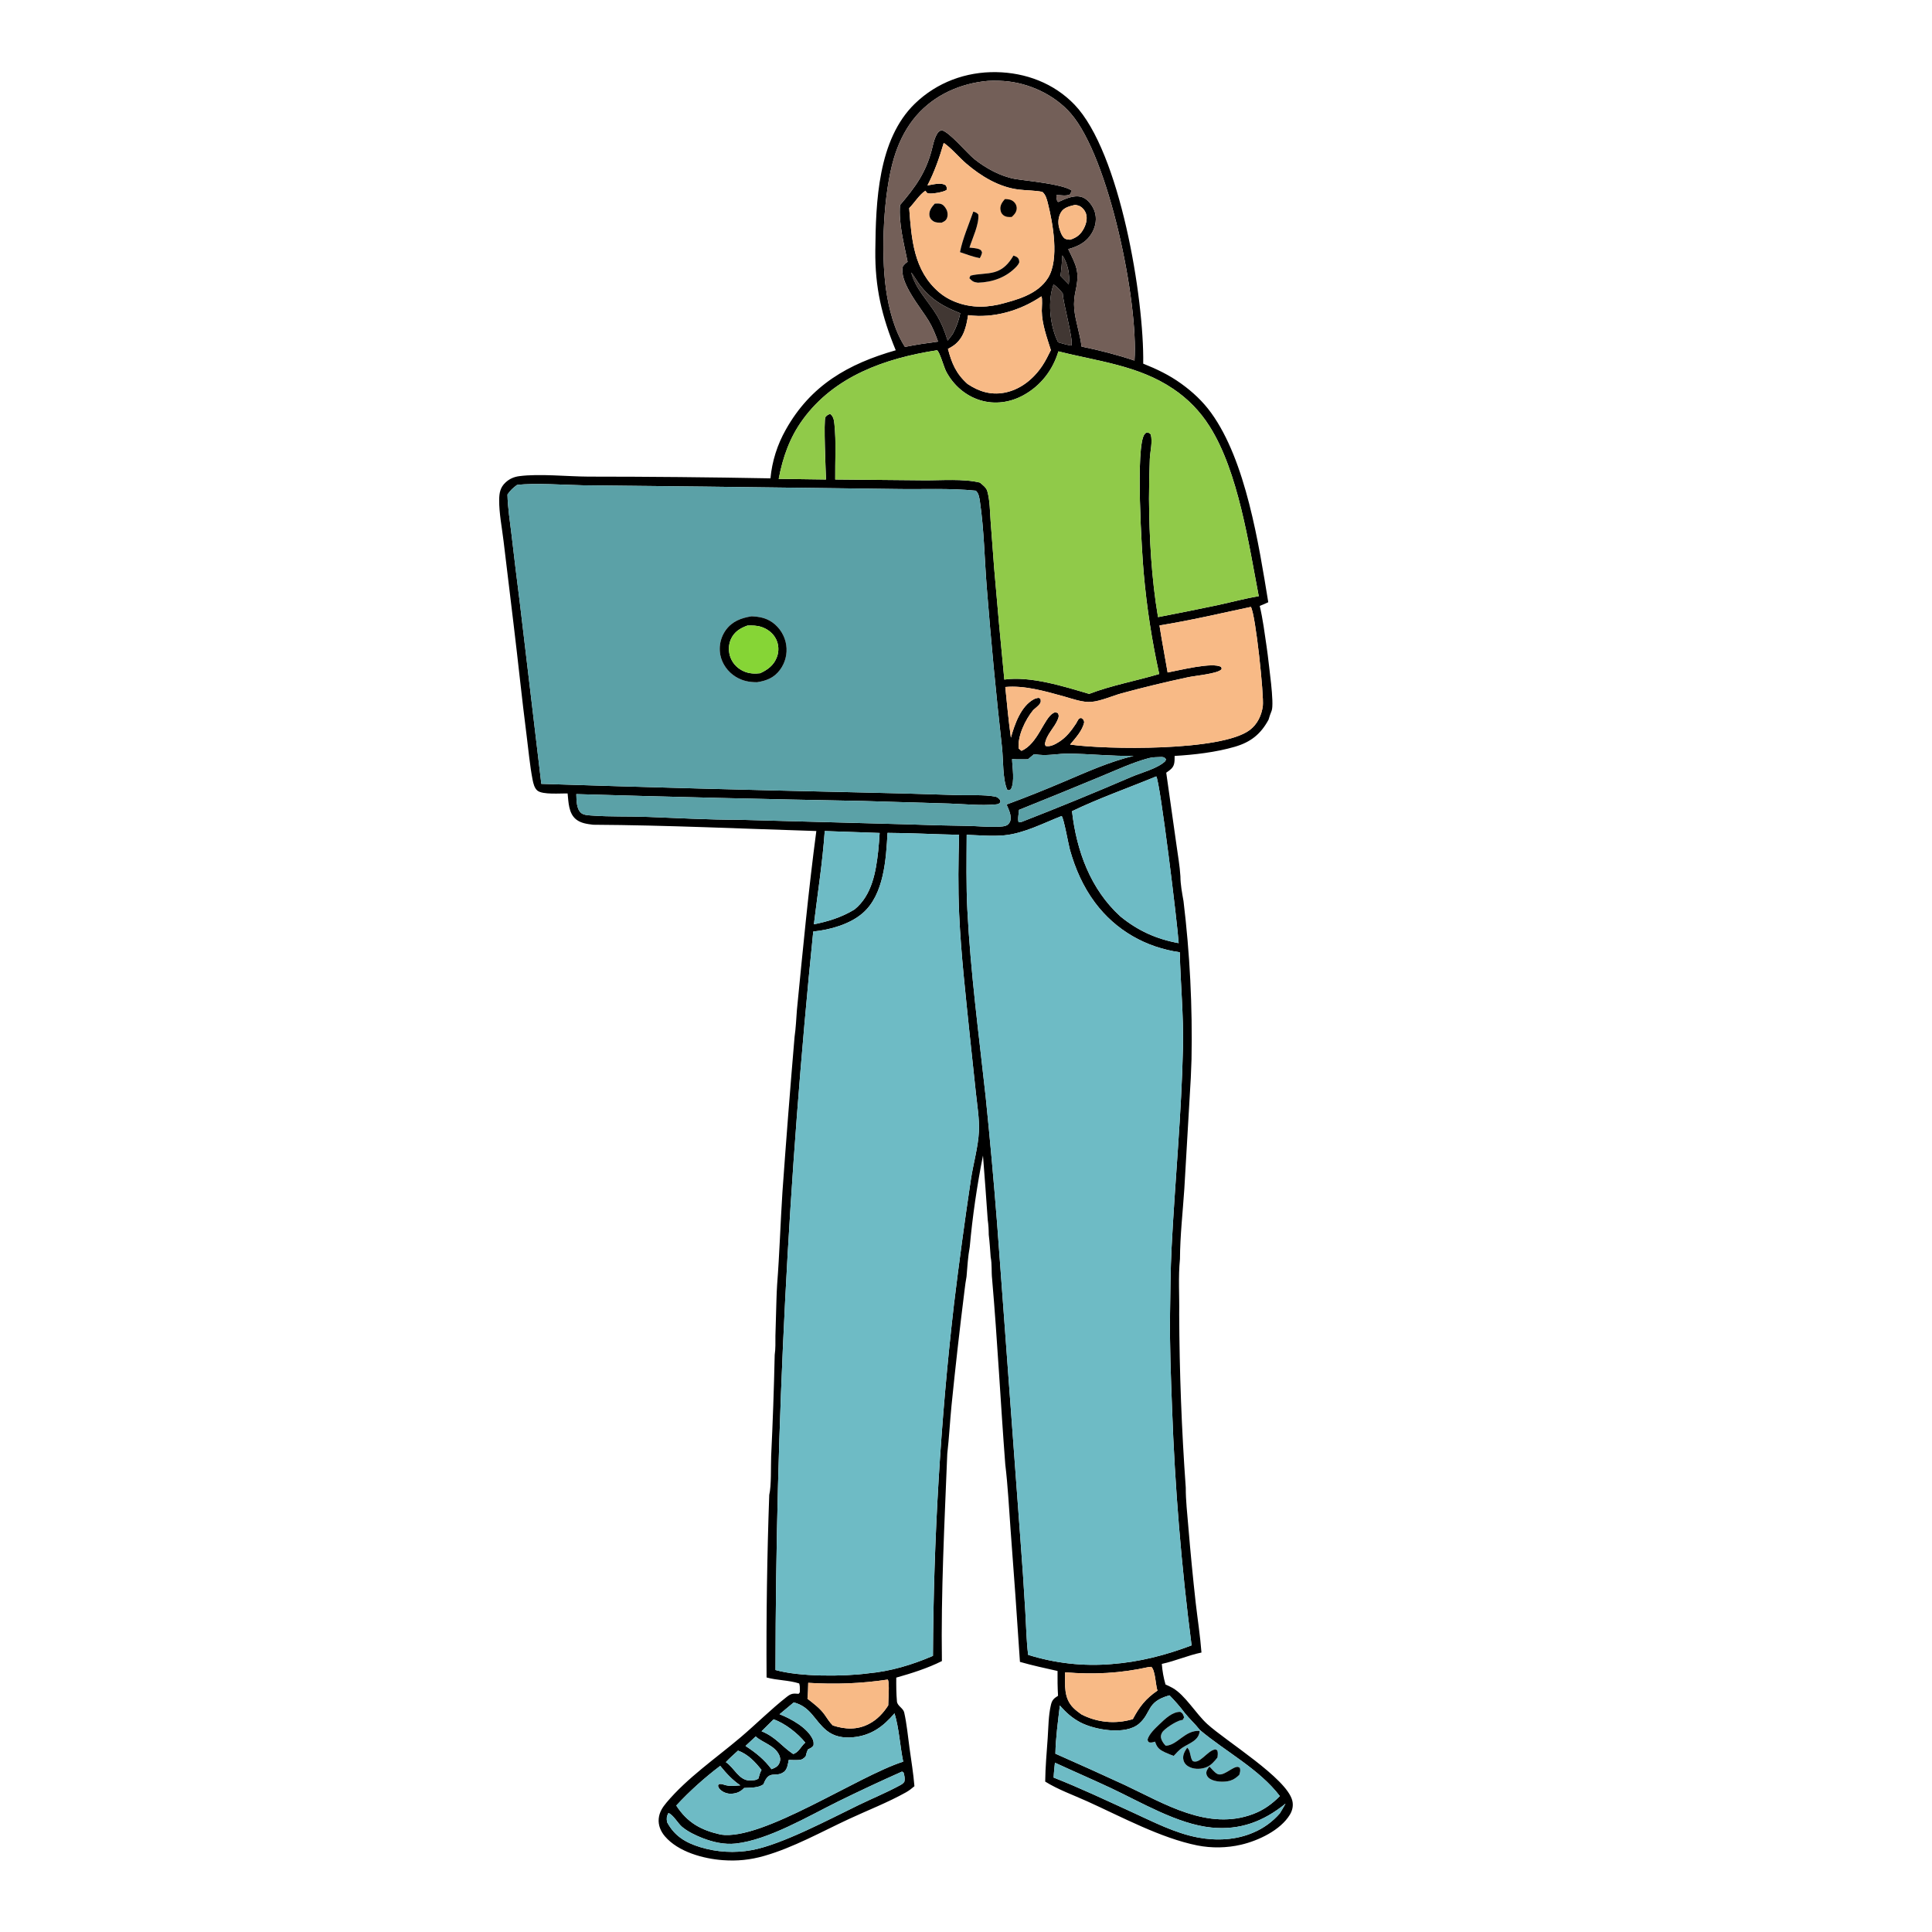 <?xml version="1.0" encoding="UTF-8"?> <svg xmlns="http://www.w3.org/2000/svg" width="463" height="463" viewBox="0 0 463 463" fill="none"><path d="M301.889 145.208C302.658 148.41 303.057 151.721 303.543 154.977L303.809 156.952C304.03 159.222 305.425 168.539 304.749 170.322C304.457 171.03 304.217 171.728 304.009 172.464C302.117 175.965 299.713 177.852 295.913 178.963C291.41 180.279 286.177 180.885 281.497 181.156C281.477 182.252 281.58 183.335 280.748 184.18C280.375 184.558 279.918 184.87 279.485 185.176L281.936 202.482C282.269 204.981 282.74 207.508 282.884 210.025C282.884 211.946 283.294 214.059 283.626 215.953C284.388 222.248 284.929 228.561 285.249 234.893C285.569 241.226 285.667 247.562 285.543 253.901L285.373 258.291L283.819 284.939C283.449 290.489 282.802 296.157 282.778 301.713C282.331 306.044 282.67 310.535 282.591 314.892C282.648 328.788 283.173 342.667 284.166 356.528C284.148 359.568 284.528 362.716 284.77 365.754C285.277 371.881 285.87 378 286.548 384.111C287.005 388.08 287.625 392.042 287.93 396.026C284.712 396.693 281.667 398.054 278.425 398.754C278.556 400.45 278.838 402.049 279.309 403.682C279.875 403.941 280.454 404.199 280.997 404.506C284.02 406.217 286.572 410.657 289.311 413.155C293.891 417.332 308.283 426.103 309.684 431.471C309.99 432.642 309.752 433.822 309.135 434.852C306.877 438.622 301.522 441.129 297.407 442.082C296.55 442.279 295.686 442.431 294.814 442.537C293.942 442.644 293.066 442.704 292.187 442.719C291.309 442.734 290.432 442.703 289.557 442.626C288.681 442.549 287.813 442.426 286.95 442.258C278.133 440.482 268.815 435.419 260.568 431.69C257.27 430.198 253.536 428.869 250.479 426.954C250.517 423.476 250.838 419.984 251.078 416.515C251.257 413.924 251.25 411.082 251.857 408.55C252.131 407.404 252.567 407.005 253.556 406.394C253.436 404.405 253.418 402.438 253.438 400.446C250.402 399.767 247.421 399.125 244.427 398.268C243.739 387.73 242.993 377.196 242.189 366.666C241.797 361.43 241.546 356.131 240.91 350.919C239.777 336.126 239.041 321.289 237.758 306.511C237.56 304.758 237.764 302.996 237.412 301.259C237.284 299.468 237.169 297.678 236.951 295.895C236.946 294.683 236.882 293.545 236.708 292.341C236.356 287.203 235.976 282.066 235.569 276.932C234.142 284.05 233.051 291.562 232.401 298.798C231.962 301.133 231.827 303.582 231.627 305.95C231.443 306.989 231.279 308.016 231.169 309.067C230.01 318.311 228.963 327.567 228.028 336.837C227.649 340.688 227.453 344.567 227.01 348.41C226.353 364.938 225.487 381.524 225.725 398.07C222.348 399.774 218.431 401.012 214.79 402.035C214.769 403.945 214.784 405.846 214.951 407.751C215.047 408.837 216.453 409.339 216.691 410.396C217.305 413.126 217.579 416.08 217.957 418.859C218.371 421.903 218.894 424.999 219.141 428.06C218.488 428.622 217.849 429.119 217.095 429.541C212.793 431.95 207.921 433.838 203.439 435.924C196.851 438.989 190.086 442.791 183.093 444.778C179.777 445.72 176.696 446.033 173.259 445.786C168.557 445.449 162.518 443.799 159.335 440.06C158.326 438.875 157.708 437.396 157.863 435.821C158.013 434.28 158.758 433.14 159.728 431.985C164.709 426.052 171.523 421.391 177.421 416.399C181.179 413.219 184.702 409.664 188.576 406.632C189.612 405.821 190.097 405.807 191.385 405.923C191.778 405.552 191.669 405.507 191.685 404.976C191.702 404.405 191.688 403.981 191.526 403.437C189.021 402.622 186.262 402.721 183.708 402C183.615 387.414 183.828 372.832 184.347 358.254C184.882 356.045 184.71 351.45 184.806 348.971C185.196 340.886 185.48 332.798 185.656 324.706C185.882 323.204 185.817 321.633 185.829 320.114L186.075 311.482C186.096 310.27 186.175 309.058 186.238 307.848C186.812 300.47 187.032 293.056 187.51 285.669C188.394 273.268 189.363 260.873 190.417 248.484C190.722 246.374 190.813 244.215 190.975 242.09C192.384 227.754 193.739 213.434 195.632 199.152C177.824 198.603 159.938 197.751 142.125 197.648C140.686 197.46 139.214 197.297 138.043 196.35C136.254 194.903 136.245 192.249 136.027 190.157C134.369 190.095 130.053 190.504 128.791 189.468C128.067 188.874 127.801 187.722 127.633 186.852C126.966 183.409 126.656 179.809 126.209 176.326C125.061 167.397 124.158 158.431 123.067 149.493L120.673 129.633C120.297 126.46 119.597 122.998 119.626 119.813C119.641 118.149 119.875 116.82 121.127 115.646C122.088 114.745 123.159 114.278 124.458 114.108C129.305 113.477 135.891 114.195 140.988 114.221C155.539 114.225 170.089 114.363 184.638 114.635C184.686 114.123 184.748 113.614 184.823 113.105C184.898 112.597 184.986 112.092 185.088 111.588C185.19 111.085 185.305 110.585 185.433 110.088C185.562 109.59 185.703 109.097 185.857 108.607C186.012 108.117 186.179 107.632 186.359 107.151C186.539 106.67 186.732 106.194 186.937 105.724C187.142 105.253 187.36 104.788 187.59 104.329C187.82 103.869 188.062 103.416 188.315 102.97C194.3 92.288 203.277 87.201 214.663 83.941C211.323 75.823 209.678 68.9 209.768 60.064C209.886 48.423 210.364 33.421 219.274 24.814C224.525 19.741 231.474 17.169 238.741 17.286C245.804 17.4 252.561 19.94 257.499 25.072C268.4 36.398 274.216 71.539 273.968 87.149C277.221 88.444 280.191 89.866 283.046 91.919C285.801 93.9 288.248 96.177 290.243 98.932C298.593 110.459 301.646 130.358 303.939 144.322C303.283 144.656 302.569 144.921 301.889 145.208ZM283.917 410.5C282.794 409.015 281.58 407.611 280.273 406.286C280.189 406.309 280.105 406.332 280.021 406.357C274.706 407.915 276.001 410.457 272.958 413.096C269.76 415.87 262.338 414.594 258.847 412.737C256.899 411.701 255.425 410.372 253.994 408.713C253.549 412.545 252.997 416.406 252.924 420.267C258.477 422.717 264.009 425.213 269.519 427.756C279.052 432.236 289.496 438.821 300.313 434.726C302.852 433.765 304.811 432.338 306.715 430.43C301.724 423.898 293.745 419.82 287.526 414.574C286.443 413.159 285.041 411.922 283.917 410.5ZM235.507 19.52C228.93 20.388 222.858 23.439 218.756 28.758C216.673 31.46 215.202 34.625 214.228 37.885C211.71 46.312 211.089 60.43 212.32 69.258C212.964 73.877 214.318 79.176 216.873 83.134C219.504 82.594 222.139 82.221 224.8 81.864C224.184 80.12 223.517 78.491 222.57 76.899C220.712 73.776 215.273 67.512 216.398 63.753C216.749 63.339 217.055 63.042 217.504 62.736C216.632 58.327 215.347 53.667 215.683 49.154C219.336 44.867 221.825 41.481 223.281 35.975C223.602 34.765 224.106 31.918 225.33 31.329L225.603 31.198C227.411 31.455 231.756 36.741 233.547 38.164C236.276 40.331 239.756 42.24 243.211 42.88C246.385 43.389 254.167 44.051 256.685 45.551C256.703 46.148 256.703 46.155 256.348 46.635C255.336 47.042 254.26 46.724 253.19 46.758C253.107 47.281 253.27 47.777 253.377 48.291L253.619 48.412C255.328 47.617 257.681 46.524 259.564 47.334C260.83 47.878 261.937 49.444 262.351 50.729C262.87 52.34 262.605 54.136 261.8 55.606C260.503 57.977 258.492 59.019 256.001 59.699C257.929 63.703 258.78 64.999 257.788 69.59C257.463 71.09 257.3 72.481 257.442 74.023C257.721 77.046 258.837 79.991 259.19 83.052C263.499 83.94 267.708 85.01 271.882 86.41C272.849 72.476 265.796 37.797 256.641 27.229C252.7 22.68 246.523 19.833 240.547 19.416C238.935 19.304 237.103 19.278 235.507 19.52ZM226.169 34.25C225.128 37.801 223.963 41.134 222.264 44.438C223.642 44.238 225.49 43.616 226.679 44.44C226.913 44.941 226.948 44.979 226.849 45.516C226.185 46.039 223.39 46.506 222.529 46.352C222.033 46.263 222.034 46.072 221.797 45.704C220.381 46.565 219.104 48.682 217.887 49.877C218.446 57.314 218.962 64.836 225.025 70.024C228.07 72.63 232.435 73.778 236.396 73.43C237.393 73.343 238.367 73.184 239.347 72.983C243.614 71.889 248.681 70.597 251.17 66.582C253.909 62.164 252.321 53.501 251.107 48.658C250.869 47.707 250.579 46.618 249.789 45.978C247.929 45.611 246.039 45.657 244.164 45.432C239.425 44.865 235.121 42.248 231.553 39.194C229.838 37.726 227.945 35.436 226.169 34.25ZM257.656 49.094C256.446 49.396 255.025 49.669 254.31 50.804C253.659 51.836 253.494 53.188 253.772 54.368C253.956 55.156 254.445 56.651 255.151 57.147C255.502 57.392 256.046 57.404 256.454 57.447C258.038 56.948 259.005 56.191 259.773 54.687C260.311 53.633 260.631 52.345 260.253 51.185C260.012 50.444 259.348 49.639 258.617 49.333C258.316 49.208 257.973 49.156 257.656 49.094ZM254.603 61.199C254.493 62.843 254.368 64.473 254.15 66.107L256.125 68.129C256.454 65.873 255.89 63.124 254.603 61.199ZM218.37 65.294C219.412 69.223 222.283 71.954 224.363 75.313C225.595 77.301 226.415 79.408 227.107 81.633L228.321 80.035C229.189 78.416 229.757 76.873 230.127 75.068C226.017 73.464 223.026 71.708 220.322 68.146C219.633 67.24 219.089 66.15 218.37 65.294ZM252.485 68.161C251.051 72.002 251.597 77.686 253.278 81.394C253.376 81.61 253.476 81.825 253.579 82.039C254.634 82.349 255.666 82.625 256.749 82.823C257.32 81.577 254.802 72.788 254.69 70.333C254.027 69.477 253.385 68.774 252.485 68.161ZM249.566 71.022C244.516 74.443 238.118 76.335 232.005 75.527C231.567 78.277 231 80.956 228.633 82.734C228.179 83.075 227.678 83.344 227.176 83.607C228.089 87.084 229.133 89.562 231.871 92.014C234.557 93.807 237.38 94.712 240.635 94.121C244.507 93.419 247.689 90.827 249.82 87.609C250.598 86.433 251.218 85.168 251.839 83.906C250.896 80.881 249.706 77.699 249.661 74.497C249.653 73.896 249.87 71.384 249.566 71.022ZM224.436 83.958C212.139 85.878 199.963 90.125 192.361 100.587C189.243 104.878 187.603 109.596 186.618 114.756L197.95 114.912C197.909 113.336 197.328 100.563 197.824 99.943C198.162 99.522 198.462 99.321 198.979 99.211C199.753 99.846 199.865 100.659 199.968 101.625C200.424 105.919 200.11 110.578 200.164 114.911L221.482 115.109C225.569 115.143 230.898 114.677 234.84 115.654C235.476 116.208 236.355 116.828 236.598 117.668C237.247 119.907 237.231 122.582 237.406 124.91L238.252 136.165C239.002 145.067 239.814 153.963 240.688 162.853C247.01 161.976 254.929 164.494 261.013 166.291C266.421 164.216 272.259 163.183 277.806 161.518C276.05 153.564 274.814 145.529 274.096 137.415C273.662 132.819 272.03 106.736 274.311 104.038C274.518 103.794 274.55 103.794 274.785 103.641C275.347 103.707 275.37 103.715 275.783 104.1C276.261 105.969 275.637 108.092 275.555 109.999C275.432 113.175 275.368 116.352 275.362 119.53C275.434 128.942 275.944 138.609 277.523 147.891C282.336 146.971 287.14 146.006 291.935 144.995C295.16 144.294 298.405 143.412 301.661 142.883C299.268 130.431 296.755 113.022 289.89 102.189C289.609 101.742 289.317 101.302 289.012 100.869C288.709 100.437 288.394 100.014 288.067 99.598C287.741 99.183 287.404 98.776 287.056 98.378C286.708 97.981 286.35 97.592 285.982 97.213C285.614 96.835 285.236 96.466 284.848 96.107C284.46 95.748 284.063 95.4 283.657 95.062C283.251 94.724 282.836 94.397 282.413 94.081C281.989 93.765 281.558 93.461 281.118 93.167C272.837 87.571 263.073 86.589 253.647 84.204C252.295 88.712 249.395 92.469 245.221 94.741C242.057 96.464 238.408 96.984 234.926 95.926C231.358 94.842 228.466 92.293 226.74 89.013C226.214 88.013 225.174 84.241 224.559 83.939L224.436 83.958ZM123.898 116.217C122.95 116.912 122.275 117.542 121.614 118.511C121.689 121.74 122.218 124.995 122.598 128.203C123.221 133.572 123.874 138.937 124.558 144.299L129.73 187.848C154.864 188.662 180.001 189.339 205.142 189.88C213.203 190.048 221.263 190.268 229.321 190.539C232.101 190.634 235.807 190.388 238.465 190.9C238.908 190.985 239.219 191.182 239.512 191.528C239.764 191.827 239.686 191.774 239.755 192.222C239.386 192.694 239.216 192.719 238.624 192.776C235.057 193.114 231.186 192.692 227.606 192.571L206.763 191.949C183.877 191.531 160.993 190.983 138.113 190.306C138.186 191.735 138.076 193.934 139.369 194.903C140.01 195.381 141.285 195.398 142.079 195.455C146.217 195.752 150.44 195.608 154.595 195.753C162.143 196.017 169.752 196.467 177.302 196.465L217.174 197.543C222.155 197.727 227.137 197.855 232.121 197.928C234.377 197.98 236.666 198.215 238.919 198.132C239.679 198.105 240.971 198.108 241.54 197.597C242.032 197.156 242.221 196.642 242.211 195.99C242.193 194.896 241.658 193.778 241.217 192.799C245.886 191.093 250.455 189.244 255.029 187.303C260.474 184.993 265.897 182.53 271.669 181.15C266.371 181.229 261.232 180.65 256.014 180.603C253.663 180.581 251.362 181.126 249.01 180.882C248.603 180.84 248.198 180.8 247.793 180.748L246.347 181.956C245.079 181.963 243.806 181.997 242.541 181.92C242.604 183.912 243.235 187.388 242.251 189.143C241.839 189.378 241.916 189.439 241.42 189.323C240.253 186.915 240.45 181.989 240.135 179.174C238.705 166.398 237.486 153.602 236.477 140.786C235.933 134.008 235.832 126.922 234.841 120.211C234.709 119.318 234.566 118.204 233.855 117.596C227.559 116.938 220.982 117.305 214.641 117.183L168.774 116.611L139.983 116.308C135.471 116.23 128.167 115.685 123.898 116.217ZM299.768 145.445C292.494 146.993 285.212 148.702 277.87 149.883C278.45 153.659 279.186 157.397 279.823 161.162C282.438 160.689 290.72 158.564 292.674 159.865L292.776 160.305C292.723 160.369 292.678 160.441 292.617 160.498C291.57 161.469 286.458 161.927 284.726 162.292C279.408 163.427 274.125 164.704 268.876 166.124C266.616 166.735 263.848 168.012 261.563 168.204C259.416 168.385 256.927 167.436 254.866 166.866C250.455 165.647 245.509 164.212 240.916 164.638C241.319 168.687 241.704 172.753 242.258 176.784C243.146 173.596 244.645 169.249 247.749 167.58C248.115 167.383 248.463 167.307 248.867 167.23L249.331 167.419C249.449 167.939 249.502 168.27 249.151 168.726C248.745 169.251 248.097 169.71 247.604 170.172C245.73 172.454 243.826 176.374 244.119 179.379L244.795 179.939C248.752 178.223 250.133 172.179 252.417 170.883C252.895 170.611 253.064 170.727 253.532 170.9C253.779 171.426 253.775 171.693 253.565 172.249C252.747 174.414 250.759 175.938 250.413 178.34L250.585 178.77C251.693 179.033 252.867 178.373 253.8 177.788C255.508 176.718 256.779 175.073 257.869 173.408C258.063 173.111 258.36 172.426 258.608 172.221C258.742 172.109 258.939 172.109 259.105 172.053C259.646 172.419 259.649 172.405 259.828 173.03C259.459 175.051 257.731 176.877 256.446 178.434C264.958 179.646 292.651 180.102 299.492 174.955C301.325 173.575 302.352 171.428 302.637 169.173C302.939 166.777 300.911 147.205 299.768 145.445ZM278.209 181.412C277.224 181.442 276.197 181.445 275.241 181.701C271.328 182.751 267.463 184.58 263.713 186.118C257.227 188.814 250.724 191.468 244.204 194.08C244.159 194.898 243.832 196.314 244.114 197.07C244.413 197.051 244.623 197.044 244.907 196.937C253.712 193.509 262.454 189.924 271.132 186.183C273.579 185.134 277.309 184.226 279.255 182.421L279.437 181.956C279.126 181.569 279.027 181.48 278.5 181.414C278.404 181.402 278.306 181.413 278.209 181.412ZM277.092 186.065C270.409 188.821 263.405 191.275 256.904 194.4C257.986 203.886 261.316 213.093 268.517 219.635C272.709 223.053 277.133 225.056 282.463 226.024C282.247 221.95 277.978 186.998 277.092 186.065ZM254.417 195.557C250.089 197.252 245.359 199.733 240.701 200.178C237.769 200.459 234.614 200.167 231.666 200.058C231.64 206.041 231.521 212.058 231.827 218.035C232.589 232.971 234.579 247.933 236.211 262.79C237.244 272.884 238.157 282.989 238.951 293.105L244.486 368.109C244.956 374.176 245.368 380.247 245.721 386.322C245.928 389.711 245.975 393.217 246.395 396.58C247.199 396.833 248.009 397.066 248.825 397.279C249.641 397.492 250.461 397.686 251.286 397.859C252.111 398.033 252.939 398.186 253.772 398.319C254.604 398.453 255.439 398.566 256.277 398.659C257.115 398.752 257.955 398.824 258.796 398.876C259.638 398.928 260.48 398.96 261.323 398.972C262.166 398.983 263.008 398.974 263.851 398.945C264.693 398.915 265.535 398.866 266.375 398.795C273.044 398.292 279.33 396.673 285.562 394.313C283.115 375.402 281.553 356.418 280.878 337.361C280.595 329.85 280.295 322.28 280.399 314.763C280.472 309.56 280.501 304.328 280.763 299.131C281.572 283.062 283.156 267.02 283.499 250.926C283.662 243.317 282.907 235.798 282.731 228.208C274.566 227.044 267.383 222.948 262.427 216.321C259.555 212.481 257.684 208.194 256.392 203.595C256.064 202.426 254.915 195.952 254.417 195.557ZM197.647 199.158C197.13 206.584 195.944 214.114 195.045 221.508C198.502 220.824 201.754 219.803 204.779 217.954C208.949 214.591 209.917 208.954 210.464 203.898C210.608 202.474 210.721 201.047 210.803 199.618L197.647 199.158ZM212.696 199.596C212.347 205.877 211.865 214.392 206.747 218.829C203.636 221.526 198.906 222.829 194.895 223.238C191.914 252.641 189.669 282.1 188.161 311.615C186.652 341.13 185.881 370.665 185.848 400.218C191.639 401.851 202.087 401.81 208.045 401.015C213.444 400.527 218.62 398.96 223.581 396.824C223.647 382.745 224.101 368.68 224.941 354.626C225.782 340.573 227.008 326.554 228.62 312.568C229.832 302.602 231.179 292.654 232.662 282.724C233.216 278.994 234.428 274.844 234.595 271.143C234.729 268.162 234.209 265.056 233.89 262.094L232.412 248.211C231.426 238.541 230.306 228.776 229.862 219.064C229.573 212.741 229.666 206.386 229.843 200.06C224.13 199.948 218.408 199.618 212.696 199.596ZM275.226 399.517C268.477 401.007 262.148 401.338 255.258 400.765C255.247 403.816 254.878 406.929 257.232 409.287C257.816 409.873 258.471 410.356 259.141 410.838C259.372 410.958 259.605 411.072 259.84 411.181C260.076 411.29 260.315 411.393 260.555 411.491C260.796 411.588 261.039 411.68 261.284 411.766C261.529 411.852 261.776 411.932 262.025 412.006C262.274 412.08 262.524 412.149 262.776 412.211C263.028 412.273 263.282 412.33 263.537 412.38C263.791 412.431 264.047 412.475 264.304 412.513C264.561 412.551 264.819 412.583 265.077 412.609C265.335 412.635 265.594 412.654 265.854 412.668C266.113 412.682 266.373 412.689 266.632 412.69C266.892 412.692 267.152 412.687 267.411 412.675C267.671 412.665 267.93 412.647 268.188 412.624C268.447 412.6 268.705 412.571 268.962 412.535C269.219 412.5 269.476 412.458 269.731 412.41C269.986 412.362 270.24 412.309 270.493 412.249C270.745 412.189 270.997 412.123 271.246 412.051C271.328 412.028 271.408 411.999 271.488 411.974C273.067 409 274.584 407.051 277.389 405.148L277.309 404.885C276.936 403.602 276.841 400.219 275.901 399.452L275.226 399.517ZM212.721 402.51C206.316 403.473 200.145 403.686 193.691 403.288C193.653 404.558 193.652 405.838 193.51 407.101C195.006 408.277 196.528 409.387 197.644 410.953C198.247 411.835 198.812 412.74 199.574 413.497C202.531 414.473 205.426 414.601 208.265 413.12C210.217 412.102 211.689 410.525 212.861 408.692C212.857 407.579 213.218 403.304 212.775 402.549L212.721 402.51ZM190.229 407.975L186.826 410.81C189.553 411.877 193.62 414.094 194.815 416.929C195.008 417.384 194.999 417.752 194.966 418.236C194.655 418.796 194.204 418.958 193.655 419.224C193.359 419.793 193.229 420.27 193.09 420.889C192.591 421.451 192.196 421.728 191.445 421.777C190.644 421.83 189.821 421.79 189.019 421.766C188.833 422.707 188.699 424.011 187.885 424.619C185.818 426.165 184.37 423.924 182.983 427.557C181.929 428.505 179.712 428.404 178.329 428.486C177.441 429.423 176.514 429.815 175.213 429.865C174.236 429.903 173.186 429.494 172.509 428.785C172.284 428.549 172.177 428.289 172.066 427.99L172.231 427.575C172.792 427.451 173.071 427.561 173.599 427.73C174.863 428.134 176.113 427.947 177.416 427.859C175.534 426.595 174.018 424.944 172.604 423.186C168.887 426.001 165.23 429.264 162.071 432.697C164.752 436.829 168.015 438.602 172.748 439.66C182.743 441.193 205.635 425.598 216.451 422.177C215.673 418.392 215.483 414.258 214.374 410.595C211.623 413.821 208.741 415.921 204.406 416.335C202.143 416.551 199.915 416.189 198.111 414.73C195.165 412.349 194.367 409.07 190.229 407.975ZM185.401 412.028L182.485 414.915L182.513 414.891C186.036 416.357 187.199 418.419 190.083 420.346C191.451 419.95 191.913 418.519 192.981 417.613C191.17 415.364 188.122 412.998 185.401 412.028ZM181.095 416.144L178.664 418.415C181.153 420.036 183.11 421.61 184.901 423.99C185.827 423.594 186.489 423.342 186.854 422.324C187.074 421.71 186.984 421.098 186.699 420.52C185.598 418.282 182.828 417.668 181.095 416.144ZM176.871 419.53C175.878 420.432 174.87 421.317 173.95 422.294C175.899 423.555 177.118 426.721 179.677 426.675C180.495 426.617 181.084 426.71 181.757 426.223C181.952 425.491 182.127 424.827 182.493 424.16C180.953 422.218 179.261 420.404 176.871 419.53ZM252.817 422.427C252.697 423.613 252.551 424.803 252.507 425.994C258.803 428.465 264.913 431.366 271.065 434.171C276.221 436.52 281.521 439.312 287.124 440.357C291.547 441.182 296.223 440.971 300.386 439.16C300.993 438.903 301.583 438.612 302.157 438.288C302.731 437.963 303.284 437.608 303.818 437.22C304.351 436.832 304.86 436.416 305.346 435.97C305.831 435.524 306.29 435.052 306.722 434.554C307.181 433.786 307.652 433.023 308.08 432.237C302.779 436.521 297.19 438.66 290.284 437.965C282.183 437.151 273.461 431.896 266.118 428.459C261.71 426.394 257.237 424.467 252.817 422.427ZM216.176 424.552C211.025 426.845 205.918 429.234 200.857 431.719C193.719 435.242 184.132 440.952 176.309 441.803C173.603 442.098 170.864 441.472 168.35 440.493C166.694 439.846 164.814 438.946 163.448 437.796C162.449 436.956 161.353 434.914 160.195 434.488C159.75 435.266 159.716 435.789 159.872 436.68C161.629 439.99 164.305 441.589 167.784 442.656C168.284 442.809 168.789 442.947 169.298 443.07C169.807 443.193 170.319 443.3 170.835 443.393C171.35 443.485 171.868 443.561 172.388 443.622C172.908 443.683 173.429 443.729 173.952 443.759C174.475 443.789 174.998 443.803 175.521 443.802C176.045 443.8 176.568 443.783 177.09 443.75C177.613 443.717 178.134 443.669 178.654 443.605C179.174 443.541 179.691 443.461 180.206 443.366C187.415 442.035 198.897 435.905 205.815 432.556C208.972 431.028 212.258 429.678 215.346 428.02C215.903 427.72 216.448 427.499 216.756 426.912C216.881 426.111 216.754 425.571 216.542 424.795L216.176 424.552Z" fill="black"></path><path d="M216.868 83.134C214.313 79.175 212.959 73.877 212.315 69.258C211.084 60.429 211.705 46.312 214.223 37.884C215.197 34.624 216.668 31.46 218.751 28.757C222.853 23.438 228.925 20.387 235.502 19.52C237.098 19.277 238.93 19.303 240.542 19.416C246.518 19.833 252.695 22.679 256.636 27.228C265.792 37.796 272.844 72.476 271.877 86.409C267.703 85.01 263.494 83.939 259.185 83.052C258.833 79.991 257.717 77.046 257.437 74.022C257.295 72.48 257.459 71.09 257.783 69.589C258.775 64.998 257.924 63.703 255.996 59.698C258.487 59.019 260.498 57.977 261.795 55.605C262.6 54.136 262.865 52.34 262.346 50.728C261.932 49.444 260.825 47.877 259.559 47.333C257.676 46.524 255.323 47.616 253.614 48.411L253.372 48.291C253.265 47.776 253.102 47.281 253.185 46.757C254.256 46.723 255.331 47.042 256.343 46.634C256.698 46.155 256.698 46.148 256.68 45.551C254.162 44.05 246.38 43.389 243.206 42.88C239.751 42.24 236.271 40.33 233.543 38.164C231.751 36.741 227.406 31.454 225.598 31.197L225.325 31.328C224.101 31.918 223.597 34.764 223.277 35.975C221.82 41.48 219.331 44.867 215.678 49.153C215.343 53.666 216.627 58.326 217.499 62.735C217.05 63.041 216.744 63.338 216.393 63.753C215.268 67.511 220.707 73.775 222.565 76.898C223.513 78.49 224.179 80.12 224.795 81.863C222.134 82.22 219.499 82.593 216.868 83.134Z" fill="#735F58"></path><path d="M222.261 44.438C223.959 41.134 225.124 37.801 226.165 34.25C227.941 35.436 229.834 37.726 231.549 39.194C235.117 42.248 239.421 44.865 244.16 45.432C246.035 45.657 247.925 45.611 249.785 45.979C250.575 46.618 250.865 47.707 251.103 48.658C252.317 53.501 253.905 62.164 251.166 66.582C248.677 70.598 243.611 71.889 239.343 72.983C238.363 73.184 237.389 73.343 236.392 73.43C232.431 73.778 228.066 72.63 225.021 70.024C218.958 64.836 218.442 57.314 217.883 49.877C219.1 48.682 220.377 46.565 221.793 45.704C222.03 46.072 222.029 46.263 222.525 46.352C223.386 46.506 226.181 46.04 226.845 45.517C226.944 44.979 226.909 44.941 226.675 44.44C225.486 43.616 223.638 44.238 222.261 44.438ZM224.014 48.797C223.269 49.621 222.572 50.498 222.738 51.687C222.816 52.249 223.171 52.709 223.646 53.003C224.264 53.384 224.948 53.367 225.647 53.368C226.224 53.069 226.606 52.972 226.898 52.339C227.195 51.696 227.119 50.79 226.795 50.187C226.476 49.594 226.043 49.003 225.352 48.84C224.924 48.739 224.449 48.78 224.014 48.797ZM240.813 49.006C240.204 49.714 240.479 49.284 240.578 50.277C240.637 50.875 240.074 51.056 240.578 51.417C241.143 51.824 241.329 50.77 241.996 50.708C242.668 50.079 242.871 51.259 242.833 50.277C242.81 49.674 243.302 49.919 242.833 49.55C242.247 49.088 241.537 49.001 240.813 49.006ZM233.25 50.708C232.163 53.841 230.697 57.18 230.053 60.427C231.612 60.952 233.181 61.549 234.797 61.867C235.075 61.4 235.233 61.049 235.343 60.516C235.178 60.1 235.159 59.945 234.718 59.751C234.046 59.454 233.056 59.431 232.326 59.338C233.041 57.077 234.677 53.741 234.45 51.417C234.045 50.932 233.858 50.915 233.25 50.708ZM242.876 61.246C241.801 63.089 240.455 64.607 238.335 65.204C236.45 65.735 234.435 65.562 232.56 66.07L232.305 66.67C233.041 67.415 233.264 67.601 234.346 67.746C237.886 67.64 241.235 66.459 243.683 63.788C243.957 63.489 244.11 63.231 244.268 62.864C244.221 62.314 244.225 62.058 243.774 61.661C243.58 61.491 243.096 61.336 242.876 61.246Z" fill="#F8BA86"></path><path d="M225.653 53.369C224.954 53.367 224.269 53.384 223.652 53.003C223.176 52.709 222.822 52.249 222.743 51.687C222.578 50.498 223.275 49.621 224.02 48.797C224.455 48.78 224.93 48.739 225.358 48.84C226.049 49.003 226.482 49.594 226.8 50.187C227.125 50.79 227.201 51.696 226.904 52.34C226.611 52.972 226.23 53.069 225.653 53.369Z" fill="black"></path><path d="M242.469 51.981C241.802 52.044 241.08 52.014 240.515 51.608C240.011 51.246 239.813 50.758 239.754 50.16C239.655 49.167 240.207 48.428 240.815 47.72C241.539 47.715 242.25 47.802 242.836 48.264C243.304 48.633 243.615 49.173 243.639 49.775C243.677 50.758 243.141 51.352 242.469 51.981Z" fill="black"></path><path d="M256.452 57.447C256.044 57.404 255.5 57.392 255.15 57.147C254.443 56.651 253.955 55.156 253.77 54.368C253.492 53.188 253.657 51.836 254.308 50.804C255.023 49.669 256.445 49.396 257.654 49.094C257.971 49.156 258.314 49.208 258.615 49.333C259.346 49.639 260.01 50.444 260.251 51.185C260.629 52.345 260.309 53.633 259.771 54.687C259.003 56.191 258.036 56.948 256.452 57.447Z" fill="#F8BA86"></path><path d="M230.055 60.426C230.699 57.179 232.165 53.84 233.252 50.707C233.86 50.914 234.047 50.932 234.451 51.417C234.678 53.74 233.042 57.076 232.328 59.338C233.058 59.431 234.048 59.453 234.719 59.75C235.161 59.944 235.18 60.099 235.345 60.516C235.234 61.049 235.077 61.399 234.799 61.866C233.183 61.548 231.614 60.952 230.055 60.426Z" fill="black"></path><path d="M234.346 67.745C233.264 67.601 233.041 67.415 232.305 66.67L232.56 66.07C234.435 65.562 236.45 65.735 238.335 65.204C240.455 64.606 241.8 63.089 242.876 61.246C243.096 61.336 243.58 61.491 243.773 61.661C244.225 62.058 244.221 62.314 244.268 62.863C244.11 63.231 243.957 63.489 243.683 63.788C241.235 66.459 237.886 67.639 234.346 67.745Z" fill="black"></path><path d="M254.148 66.107C254.366 64.473 254.491 62.843 254.601 61.199C255.888 63.124 256.452 65.873 256.123 68.129L254.148 66.107Z" fill="#413733"></path><path d="M227.097 81.632C226.405 79.407 225.584 77.301 224.353 75.313C222.273 71.954 219.402 69.222 218.359 65.294C219.079 66.15 219.623 67.24 220.311 68.146C223.016 71.708 226.007 73.463 230.117 75.068C229.747 76.873 229.178 78.415 228.311 80.035L227.097 81.632Z" fill="#413733"></path><path d="M253.575 82.039C253.472 81.825 253.372 81.61 253.274 81.394C251.593 77.686 251.047 72.002 252.481 68.161C253.381 68.774 254.023 69.476 254.686 70.332C254.798 72.787 257.316 81.577 256.745 82.823C255.662 82.625 254.63 82.349 253.575 82.039Z" fill="#413733"></path><path d="M232 75.528C238.113 76.336 244.512 74.444 249.561 71.022C249.866 71.385 249.649 73.897 249.657 74.498C249.702 77.7 250.892 80.882 251.835 83.906C251.214 85.169 250.594 86.434 249.815 87.609C247.685 90.828 244.503 93.42 240.631 94.122C237.376 94.713 234.552 93.808 231.867 92.014C229.128 89.563 228.085 87.085 227.172 83.608C227.674 83.345 228.175 83.076 228.629 82.735C230.996 80.957 231.563 78.278 232 75.528Z" fill="#F8BA86"></path><path d="M186.609 114.756C187.594 109.596 189.234 104.878 192.352 100.587C199.954 90.125 212.13 85.878 224.427 83.957L224.55 83.939C225.165 84.241 226.205 88.013 226.731 89.013C228.457 92.292 231.349 94.842 234.917 95.926C238.399 96.984 242.048 96.463 245.212 94.741C249.386 92.469 252.286 88.712 253.638 84.204C263.064 86.589 272.828 87.571 281.109 93.167C281.549 93.461 281.98 93.765 282.404 94.081C282.827 94.397 283.242 94.724 283.648 95.062C284.054 95.4 284.451 95.748 284.839 96.107C285.227 96.466 285.605 96.835 285.973 97.213C286.341 97.592 286.699 97.981 287.047 98.378C287.395 98.776 287.732 99.182 288.058 99.598C288.385 100.013 288.699 100.437 289.003 100.869C289.307 101.302 289.6 101.741 289.881 102.189C296.745 113.022 299.259 130.431 301.652 142.882C298.396 143.412 295.151 144.294 291.926 144.995C287.131 146.006 282.327 146.971 277.514 147.891C275.935 138.609 275.425 128.942 275.353 119.53C275.359 116.352 275.423 113.174 275.546 109.999C275.628 108.092 276.252 105.969 275.774 104.1C275.361 103.715 275.338 103.707 274.776 103.64C274.54 103.794 274.509 103.794 274.302 104.038C272.021 106.736 273.652 132.819 274.087 137.415C274.805 145.529 276.041 153.564 277.797 161.518C272.25 163.183 266.412 164.216 261.004 166.291C254.92 164.494 247.001 161.976 240.679 162.853C239.804 153.962 238.993 145.066 238.243 136.165L237.397 124.91C237.222 122.582 237.238 119.907 236.589 117.668C236.346 116.828 235.467 116.207 234.831 115.654C230.889 114.677 225.56 115.143 221.473 115.109L200.155 114.911C200.101 110.578 200.415 105.919 199.959 101.625C199.856 100.659 199.744 99.846 198.97 99.211C198.452 99.321 198.153 99.522 197.815 99.943C197.319 100.563 197.9 113.336 197.941 114.912L186.609 114.756Z" fill="#90CA49"></path><path d="M121.609 118.512C122.27 117.543 122.945 116.912 123.893 116.218C128.162 115.686 135.466 116.231 139.978 116.309L168.768 116.612L214.636 117.184C220.977 117.306 227.554 116.939 233.85 117.596C234.561 118.205 234.704 119.319 234.836 120.212C235.827 126.923 235.928 134.009 236.472 140.787C237.481 153.603 238.7 166.399 240.13 179.175C240.445 181.99 240.248 186.916 241.415 189.323C241.911 189.44 241.834 189.379 242.246 189.144C243.23 187.389 242.599 183.913 242.536 181.921C243.801 181.998 245.074 181.964 246.342 181.957L247.788 180.749C248.193 180.801 248.598 180.841 249.004 180.883C251.357 181.127 253.658 180.582 256.009 180.603C261.227 180.651 266.366 181.23 271.664 181.15C265.892 182.53 260.469 184.994 255.024 187.304C250.45 189.245 245.881 191.094 241.212 192.8C241.653 193.779 242.188 194.897 242.206 195.99C242.216 196.643 242.027 197.156 241.535 197.598C240.966 198.109 239.673 198.106 238.914 198.133C236.661 198.215 234.372 197.981 232.116 197.928C227.132 197.856 222.15 197.728 217.169 197.544L177.297 196.466C169.747 196.467 162.138 196.018 154.59 195.754C150.435 195.609 146.212 195.753 142.074 195.456C141.28 195.399 140.005 195.382 139.364 194.903C138.071 193.935 138.181 191.736 138.108 190.306C160.988 190.984 183.872 191.532 206.758 191.95L227.601 192.572C231.181 192.692 235.052 193.115 238.619 192.776C239.211 192.72 239.381 192.695 239.75 192.223C239.681 191.775 239.759 191.828 239.507 191.529C239.214 191.183 238.903 190.986 238.46 190.901C235.802 190.389 232.096 190.635 229.316 190.539C221.258 190.269 213.198 190.049 205.137 189.88C179.996 189.34 154.859 188.663 129.725 187.849L124.553 144.299C123.869 138.938 123.216 133.573 122.593 128.204C122.213 124.996 121.684 121.741 121.609 118.512ZM180.115 147.696C177.659 148.086 175.5 148.867 173.968 150.951C173.89 151.058 173.814 151.167 173.742 151.278C173.669 151.389 173.6 151.502 173.533 151.616C173.467 151.731 173.403 151.847 173.342 151.964C173.281 152.082 173.224 152.201 173.169 152.322C173.115 152.442 173.063 152.564 173.015 152.688C172.967 152.811 172.922 152.935 172.88 153.061C172.838 153.187 172.799 153.313 172.764 153.441C172.729 153.568 172.696 153.697 172.668 153.826C172.639 153.955 172.613 154.085 172.591 154.216C172.569 154.347 172.551 154.478 172.535 154.609C172.52 154.741 172.508 154.873 172.499 155.005C172.491 155.137 172.486 155.269 172.484 155.401C172.482 155.534 172.484 155.667 172.489 155.799C172.494 155.931 172.502 156.063 172.514 156.195C172.526 156.327 172.541 156.459 172.56 156.59C172.578 156.721 172.6 156.851 172.626 156.981C173.053 159.122 174.427 161.015 176.271 162.165C177.912 163.187 179.535 163.497 181.438 163.494C183.677 163.148 185.492 162.436 186.905 160.555C187.062 160.344 187.209 160.125 187.345 159.899C187.482 159.673 187.606 159.441 187.72 159.203C187.833 158.965 187.935 158.722 188.025 158.473C188.114 158.225 188.191 157.973 188.256 157.718C188.321 157.462 188.373 157.204 188.413 156.943C188.452 156.682 188.479 156.42 188.493 156.157C188.506 155.893 188.507 155.63 188.495 155.366C188.483 155.103 188.458 154.84 188.42 154.579C188.379 154.309 188.326 154.041 188.258 153.776C188.191 153.511 188.111 153.25 188.017 152.993C187.924 152.736 187.818 152.485 187.699 152.239C187.58 151.992 187.449 151.753 187.307 151.52C187.164 151.286 187.009 151.061 186.844 150.844C186.678 150.626 186.502 150.417 186.315 150.218C186.129 150.017 185.933 149.827 185.727 149.647C185.522 149.467 185.307 149.298 185.085 149.139C183.532 148.053 181.954 147.786 180.115 147.696Z" fill="#5BA1A7"></path><path d="M277.867 149.882C285.21 148.702 292.492 146.992 299.765 145.444C300.908 147.205 302.937 166.776 302.635 169.173C302.35 171.427 301.323 173.575 299.49 174.954C292.648 180.102 264.956 179.645 256.444 178.434C257.729 176.877 259.457 175.051 259.826 173.029C259.647 172.404 259.643 172.418 259.102 172.052C258.937 172.108 258.74 172.108 258.605 172.22C258.358 172.425 258.061 173.11 257.867 173.407C256.777 175.073 255.506 176.717 253.798 177.787C252.864 178.373 251.69 179.032 250.583 178.769L250.411 178.34C250.756 175.937 252.745 174.413 253.562 172.248C253.772 171.693 253.776 171.426 253.53 170.899C253.062 170.726 252.893 170.611 252.414 170.882C250.131 172.179 248.749 178.222 244.793 179.939L244.117 179.379C243.824 176.374 245.727 172.453 247.601 170.171C248.094 169.709 248.742 169.251 249.149 168.725C249.5 168.27 249.447 167.938 249.329 167.419L248.865 167.229C248.461 167.307 248.112 167.383 247.746 167.579C244.643 169.248 243.143 173.595 242.255 176.784C241.702 172.752 241.317 168.687 240.914 164.638C245.506 164.211 250.453 165.647 254.863 166.866C256.924 167.435 259.414 168.385 261.561 168.204C263.846 168.011 266.613 166.735 268.874 166.123C274.123 164.704 279.406 163.426 284.724 162.291C286.455 161.927 291.567 161.468 292.615 160.497C292.676 160.44 292.721 160.368 292.774 160.304L292.672 159.864C290.717 158.564 282.435 160.689 279.82 161.161C279.183 157.396 278.448 153.659 277.867 149.882Z" fill="#F8BA86"></path><path d="M181.439 163.493C179.536 163.497 177.913 163.187 176.273 162.165C174.428 161.014 173.054 159.121 172.627 156.981C172.602 156.851 172.58 156.72 172.561 156.589C172.543 156.458 172.527 156.326 172.515 156.194C172.504 156.063 172.495 155.931 172.49 155.798C172.485 155.666 172.483 155.533 172.485 155.401C172.487 155.268 172.492 155.136 172.5 155.004C172.509 154.872 172.521 154.74 172.537 154.609C172.552 154.477 172.571 154.346 172.593 154.215C172.615 154.085 172.64 153.955 172.669 153.826C172.698 153.696 172.73 153.568 172.765 153.44C172.801 153.313 172.839 153.186 172.881 153.061C172.923 152.935 172.968 152.81 173.016 152.687C173.065 152.564 173.116 152.442 173.171 152.321C173.225 152.2 173.283 152.081 173.344 151.964C173.404 151.846 173.468 151.73 173.535 151.615C173.601 151.501 173.671 151.388 173.743 151.278C173.816 151.167 173.891 151.058 173.969 150.951C175.501 148.866 177.66 148.085 180.116 147.695C181.955 147.786 183.533 148.053 185.086 149.139C185.309 149.297 185.523 149.467 185.729 149.647C185.934 149.827 186.13 150.017 186.317 150.217C186.503 150.417 186.679 150.626 186.845 150.843C187.011 151.061 187.165 151.286 187.308 151.519C187.451 151.752 187.582 151.992 187.7 152.238C187.819 152.484 187.925 152.736 188.019 152.993C188.112 153.25 188.192 153.511 188.26 153.776C188.327 154.041 188.381 154.308 188.421 154.579C188.459 154.84 188.484 155.102 188.496 155.366C188.508 155.629 188.507 155.892 188.494 156.156C188.48 156.419 188.453 156.682 188.414 156.943C188.374 157.203 188.322 157.462 188.257 157.717C188.193 157.973 188.115 158.225 188.026 158.473C187.936 158.721 187.835 158.964 187.721 159.202C187.608 159.441 187.483 159.673 187.347 159.898C187.21 160.124 187.064 160.343 186.906 160.554C185.493 162.436 183.678 163.147 181.439 163.493ZM179.112 149.919C177.371 150.555 175.994 151.389 175.184 153.132C174.525 154.553 174.524 156.242 175.109 157.687C175.714 159.183 176.907 160.319 178.387 160.935C179.589 161.434 180.888 161.498 182.168 161.338C184.016 160.486 185.483 159.398 186.2 157.412C186.263 157.24 186.318 157.065 186.364 156.888C186.409 156.711 186.446 156.531 186.473 156.35C186.5 156.169 186.518 155.987 186.527 155.804C186.536 155.621 186.535 155.439 186.525 155.256C186.515 155.073 186.496 154.891 186.467 154.71C186.439 154.529 186.401 154.35 186.355 154.173C186.308 153.996 186.252 153.822 186.187 153.651C186.123 153.479 186.05 153.312 185.968 153.148C185.252 151.725 183.926 150.708 182.422 150.23C181.336 149.884 180.239 149.871 179.112 149.919Z" fill="black"></path><path d="M182.168 161.337C180.888 161.497 179.589 161.434 178.387 160.934C176.906 160.319 175.714 159.183 175.109 157.687C174.524 156.242 174.525 154.553 175.184 153.132C175.994 151.389 177.371 150.554 179.112 149.918C180.239 149.871 181.336 149.884 182.422 150.23C183.926 150.708 185.252 151.725 185.968 153.147C186.05 153.311 186.123 153.479 186.187 153.65C186.252 153.822 186.308 153.996 186.355 154.173C186.401 154.35 186.439 154.529 186.467 154.71C186.496 154.891 186.515 155.072 186.525 155.255C186.535 155.438 186.536 155.621 186.527 155.804C186.518 155.987 186.5 156.169 186.473 156.35C186.446 156.531 186.409 156.71 186.364 156.888C186.318 157.065 186.263 157.239 186.2 157.411C185.483 159.398 184.016 160.486 182.168 161.337Z" fill="#86D536"></path><path d="M244.203 194.08C250.723 191.468 257.226 188.815 263.712 186.119C267.462 184.58 271.328 182.751 275.24 181.701C276.196 181.445 277.223 181.442 278.208 181.413C278.305 181.413 278.403 181.402 278.5 181.414C279.026 181.48 279.125 181.569 279.437 181.956L279.254 182.421C277.309 184.226 273.578 185.134 271.131 186.183C262.453 189.924 253.712 193.509 244.906 196.937C244.622 197.044 244.413 197.051 244.113 197.07C243.832 196.314 244.158 194.898 244.203 194.08Z" fill="#5BA1A7"></path><path d="M256.906 194.4C263.407 191.274 270.411 188.82 277.094 186.064C277.98 186.997 282.249 221.95 282.465 226.023C277.135 225.056 272.712 223.052 268.519 219.634C261.318 213.093 257.989 203.885 256.906 194.4Z" fill="#6EBBC5"></path><path d="M231.662 200.058C234.61 200.167 237.764 200.458 240.697 200.178C245.355 199.733 250.085 197.252 254.412 195.557C254.911 195.951 256.06 202.426 256.388 203.594C257.68 208.194 259.551 212.481 262.422 216.321C267.378 222.948 274.562 227.043 282.726 228.208C282.902 235.798 283.657 243.317 283.495 250.926C283.152 267.02 281.568 283.061 280.759 299.131C280.497 304.328 280.468 309.56 280.395 314.763C280.29 322.28 280.591 329.849 280.874 337.361C281.549 356.418 283.11 375.402 285.557 394.312C279.325 396.673 273.04 398.292 266.37 398.795C265.53 398.865 264.689 398.915 263.847 398.944C263.004 398.974 262.161 398.983 261.319 398.971C260.475 398.96 259.633 398.928 258.792 398.876C257.95 398.824 257.111 398.751 256.273 398.659C255.435 398.566 254.6 398.453 253.768 398.319C252.935 398.186 252.106 398.032 251.281 397.859C250.457 397.685 249.636 397.492 248.821 397.279C248.005 397.065 247.195 396.833 246.391 396.58C245.97 393.217 245.923 389.711 245.717 386.322C245.363 380.247 244.951 374.176 244.482 368.109L238.947 293.105C238.153 282.989 237.24 272.884 236.206 262.79C234.575 247.933 232.585 232.971 231.822 218.034C231.517 212.058 231.636 206.041 231.662 200.058Z" fill="#6EBBC5"></path><path d="M195.047 221.507C195.946 214.113 197.131 206.583 197.649 199.157L210.805 199.617C210.722 201.046 210.61 202.473 210.466 203.897C209.919 208.953 208.951 214.589 204.781 217.953C201.756 219.802 198.504 220.823 195.047 221.507Z" fill="#6EBBC5"></path><path d="M194.891 223.238C198.903 222.829 203.632 221.526 206.743 218.829C211.861 214.392 212.343 205.877 212.692 199.597C218.404 199.618 224.126 199.948 229.84 200.061C229.662 206.386 229.569 212.742 229.858 219.064C230.303 228.776 231.422 238.542 232.408 248.211L233.886 262.094C234.205 265.056 234.725 268.162 234.591 271.143C234.424 274.844 233.213 278.994 232.658 282.724C231.176 292.654 229.828 302.602 228.617 312.568C227.004 326.554 225.778 340.574 224.937 354.627C224.097 368.68 223.643 382.746 223.577 396.824C218.616 398.961 213.44 400.527 208.042 401.015C202.083 401.811 191.635 401.851 185.844 400.219C185.877 370.665 186.648 341.13 188.157 311.615C189.666 282.1 191.91 252.641 194.891 223.238Z" fill="#6EBBC5"></path><path d="M255.254 400.766C262.144 401.339 268.473 401.008 275.222 399.518L275.897 399.453C276.837 400.22 276.932 403.602 277.305 404.886L277.385 405.149C274.58 407.052 273.063 409.001 271.484 411.974C271.403 412 271.323 412.028 271.242 412.052C270.992 412.124 270.741 412.189 270.489 412.249C270.236 412.309 269.982 412.363 269.727 412.411C269.472 412.459 269.215 412.5 268.958 412.536C268.701 412.572 268.443 412.601 268.184 412.625C267.926 412.648 267.666 412.665 267.407 412.676C267.147 412.687 266.888 412.692 266.628 412.691C266.369 412.69 266.109 412.683 265.85 412.669C265.59 412.655 265.331 412.635 265.073 412.61C264.815 412.584 264.557 412.552 264.3 412.513C264.043 412.475 263.787 412.431 263.532 412.381C263.278 412.331 263.024 412.274 262.772 412.212C262.52 412.149 262.269 412.081 262.021 412.007C261.772 411.933 261.525 411.853 261.28 411.766C261.035 411.681 260.792 411.589 260.551 411.492C260.31 411.394 260.072 411.291 259.836 411.182C259.6 411.073 259.367 410.959 259.137 410.839C258.467 410.357 257.812 409.873 257.228 409.287C254.874 406.929 255.243 403.817 255.254 400.766Z" fill="#F8BA86"></path><path d="M193.689 403.288C200.143 403.686 206.314 403.473 212.718 402.51L212.773 402.549C213.216 403.304 212.855 407.579 212.858 408.692C211.686 410.525 210.215 412.102 208.263 413.12C205.424 414.601 202.529 414.473 199.572 413.497C198.81 412.74 198.245 411.835 197.641 410.953C196.526 409.387 195.004 408.277 193.508 407.101C193.649 405.838 193.651 404.558 193.689 403.288Z" fill="#F8BA86"></path><path d="M280.271 406.285C281.577 407.61 282.792 409.015 283.914 410.499C285.039 411.921 286.441 413.158 287.523 414.573C293.742 419.819 301.721 423.898 306.713 430.429C304.809 432.337 302.85 433.764 300.311 434.726C289.494 438.821 279.05 432.236 269.517 427.755C264.006 425.213 258.475 422.716 252.922 420.266C252.995 416.406 253.547 412.545 253.991 408.713C255.423 410.371 256.897 411.701 258.845 412.737C262.336 414.594 269.757 415.869 272.956 413.096C275.999 410.457 274.703 407.915 280.019 406.356C280.102 406.332 280.186 406.309 280.271 406.285ZM283.777 411.569C283.514 410.866 283.536 410.652 282.879 410.249C280.957 410.198 279.192 411.939 277.883 413.194C276.88 414.155 275.336 415.576 275.003 416.938C275.134 417.205 275.158 417.487 275.474 417.563C275.93 417.672 276.378 417.501 276.817 417.382C276.842 417.456 276.866 417.531 276.892 417.605C277.352 418.925 278.014 419.393 279.262 419.973C279.917 420.278 280.6 420.535 281.271 420.799C281.905 420.133 282.569 419.355 283.336 418.846C285 417.741 287.331 417.142 287.504 414.809C283.982 414.553 282.193 418.248 279.373 418.36C278.945 417.961 278.543 417.376 278.338 416.823C278.117 416.227 278.183 415.8 278.478 415.244C278.985 414.285 281.905 412.462 283.006 412.243C283.147 412.215 283.289 412.197 283.431 412.174L283.777 411.569ZM284.511 418.812C283.887 419.736 283.313 420.701 283.629 421.86C283.855 422.69 284.475 423.226 285.238 423.544C286.446 424.048 287.952 423.988 289.153 423.489C290.243 423.039 291.053 422.085 291.764 421.179C291.831 420.573 291.923 420.059 291.715 419.468C291.389 419.285 291.389 419.192 291 419.292C289.234 419.744 287.48 422.829 285.827 422.039C285.097 421.013 285.406 419.621 284.511 418.812ZM289.834 423.347C289.483 423.828 289.03 424.376 289.103 425.014C289.171 425.599 289.512 425.995 289.991 426.301C291.201 427.076 293.46 427.13 294.795 426.738C295.674 426.48 296.336 425.969 296.989 425.348C297.166 424.736 297.325 424.311 297.133 423.674C296.771 423.444 296.693 423.359 296.244 423.47C294.956 423.79 293.02 425.791 291.714 425.107C291.04 424.755 290.396 423.887 289.834 423.347Z" fill="#6EBBC5"></path><path d="M186.817 410.811L190.22 407.976C194.359 409.071 195.157 412.35 198.102 414.731C199.906 416.189 202.134 416.552 204.397 416.336C208.732 415.922 211.614 413.822 214.365 410.595C215.474 414.258 215.664 418.393 216.442 422.178C205.626 425.599 182.734 441.194 172.739 439.66C168.006 438.603 164.743 436.829 162.062 432.698C165.221 429.265 168.878 426.002 172.595 423.187C174.01 424.945 175.526 426.596 177.407 427.86C176.104 427.947 174.855 428.135 173.59 427.73C173.062 427.562 172.783 427.451 172.222 427.575L172.057 427.99C172.168 428.29 172.276 428.55 172.5 428.786C173.178 429.494 174.228 429.904 175.204 429.866C176.505 429.815 177.432 429.424 178.32 428.486C179.703 428.405 181.92 428.506 182.974 427.558C184.362 423.925 185.809 426.166 187.877 424.62C188.69 424.011 188.824 422.708 189.011 421.767C189.813 421.791 190.635 421.83 191.436 421.778C192.187 421.729 192.582 421.451 193.081 420.89C193.22 420.271 193.35 419.793 193.646 419.225C194.195 418.958 194.647 418.796 194.958 418.237C194.99 417.752 194.999 417.385 194.807 416.929C193.611 414.095 189.544 411.878 186.817 410.811Z" fill="#6EBBC5"></path><path d="M281.267 420.8C280.596 420.536 279.913 420.279 279.259 419.975C278.011 419.395 277.348 418.927 276.888 417.606C276.862 417.532 276.839 417.457 276.814 417.383C276.375 417.503 275.926 417.673 275.471 417.564C275.154 417.488 275.13 417.207 275 416.94C275.332 415.577 276.877 414.156 277.88 413.195C279.189 411.941 280.954 410.199 282.876 410.25C283.532 410.654 283.511 410.868 283.774 411.571L283.428 412.176C283.286 412.198 283.143 412.216 283.003 412.244C281.902 412.464 278.982 414.286 278.474 415.245C278.18 415.802 278.114 416.228 278.335 416.824C278.539 417.377 278.941 417.963 279.37 418.362C282.189 418.249 283.978 414.555 287.501 414.811C287.327 417.143 284.996 417.743 283.333 418.847C282.566 419.357 281.901 420.134 281.267 420.8Z" fill="black"></path><path d="M182.512 414.891L182.484 414.916L185.4 412.029C188.122 412.999 191.169 415.365 192.981 417.614C191.912 418.52 191.45 419.951 190.082 420.347C187.199 418.42 186.036 416.358 182.512 414.891Z" fill="#6EBBC5"></path><path d="M178.656 418.415L181.087 416.145C182.82 417.668 185.59 418.282 186.692 420.52C186.976 421.098 187.067 421.71 186.846 422.325C186.482 423.342 185.82 423.595 184.894 423.991C183.103 421.61 181.145 420.036 178.656 418.415Z" fill="#6EBBC5"></path><path d="M291.764 421.18C291.053 422.086 290.243 423.039 289.153 423.49C287.952 423.988 286.446 424.049 285.238 423.545C284.475 423.226 283.855 422.69 283.629 421.86C283.313 420.702 283.887 419.736 284.511 418.812C285.406 419.622 285.097 421.013 285.827 422.039C287.48 422.829 289.234 419.745 291 419.293C291.389 419.193 291.389 419.286 291.715 419.469C291.923 420.06 291.831 420.574 291.764 421.18Z" fill="black"></path><path d="M173.945 422.293C174.865 421.317 175.873 420.431 176.866 419.53C179.256 420.404 180.948 422.218 182.489 424.16C182.122 424.827 181.947 425.491 181.753 426.223C181.079 426.709 180.49 426.617 179.672 426.675C177.114 426.721 175.895 423.555 173.945 422.293Z" fill="#6EBBC5"></path><path d="M252.5 425.994C252.543 424.803 252.69 423.614 252.809 422.428C257.229 424.468 261.703 426.394 266.111 428.459C273.453 431.896 282.175 437.151 290.277 437.965C297.183 438.66 302.771 436.522 308.072 432.238C307.645 433.023 307.173 433.786 306.714 434.554C306.283 435.052 305.824 435.524 305.339 435.97C304.853 436.416 304.343 436.833 303.81 437.22C303.277 437.608 302.724 437.964 302.15 438.288C301.576 438.613 300.986 438.903 300.378 439.16C296.216 440.972 291.54 441.182 287.117 440.357C281.514 439.312 276.213 436.521 271.058 434.171C264.906 431.366 258.796 428.465 252.5 425.994Z" fill="#6EBBC5"></path><path d="M296.987 425.349C296.335 425.97 295.673 426.481 294.794 426.739C293.459 427.131 291.2 427.078 289.99 426.303C289.511 425.996 289.17 425.6 289.102 425.015C289.028 424.377 289.481 423.829 289.832 423.349C290.394 423.888 291.039 424.756 291.712 425.108C293.019 425.792 294.955 423.791 296.242 423.472C296.691 423.36 296.769 423.445 297.131 423.675C297.323 424.313 297.165 424.737 296.987 425.349Z" fill="black"></path><path d="M159.866 436.68C159.71 435.789 159.744 435.266 160.189 434.488C161.347 434.914 162.443 436.956 163.442 437.797C164.808 438.946 166.688 439.847 168.344 440.493C170.857 441.472 173.597 442.098 176.303 441.804C184.125 440.952 193.712 435.242 200.85 431.72C205.912 429.235 211.018 426.846 216.17 424.553L216.535 424.796C216.748 425.571 216.874 426.112 216.75 426.912C216.441 427.499 215.897 427.72 215.339 428.02C212.252 429.678 208.965 431.028 205.809 432.556C198.891 435.905 187.408 442.035 180.199 443.367C179.684 443.462 179.167 443.541 178.648 443.605C178.128 443.669 177.607 443.718 177.084 443.751C176.562 443.783 176.039 443.801 175.515 443.802C174.991 443.804 174.468 443.789 173.946 443.759C173.423 443.729 172.902 443.684 172.382 443.623C171.862 443.561 171.344 443.485 170.829 443.393C170.313 443.301 169.801 443.193 169.292 443.07C168.783 442.947 168.278 442.809 167.777 442.656C164.299 441.589 161.622 439.99 159.866 436.68Z" fill="#6EBBC5"></path></svg> 
